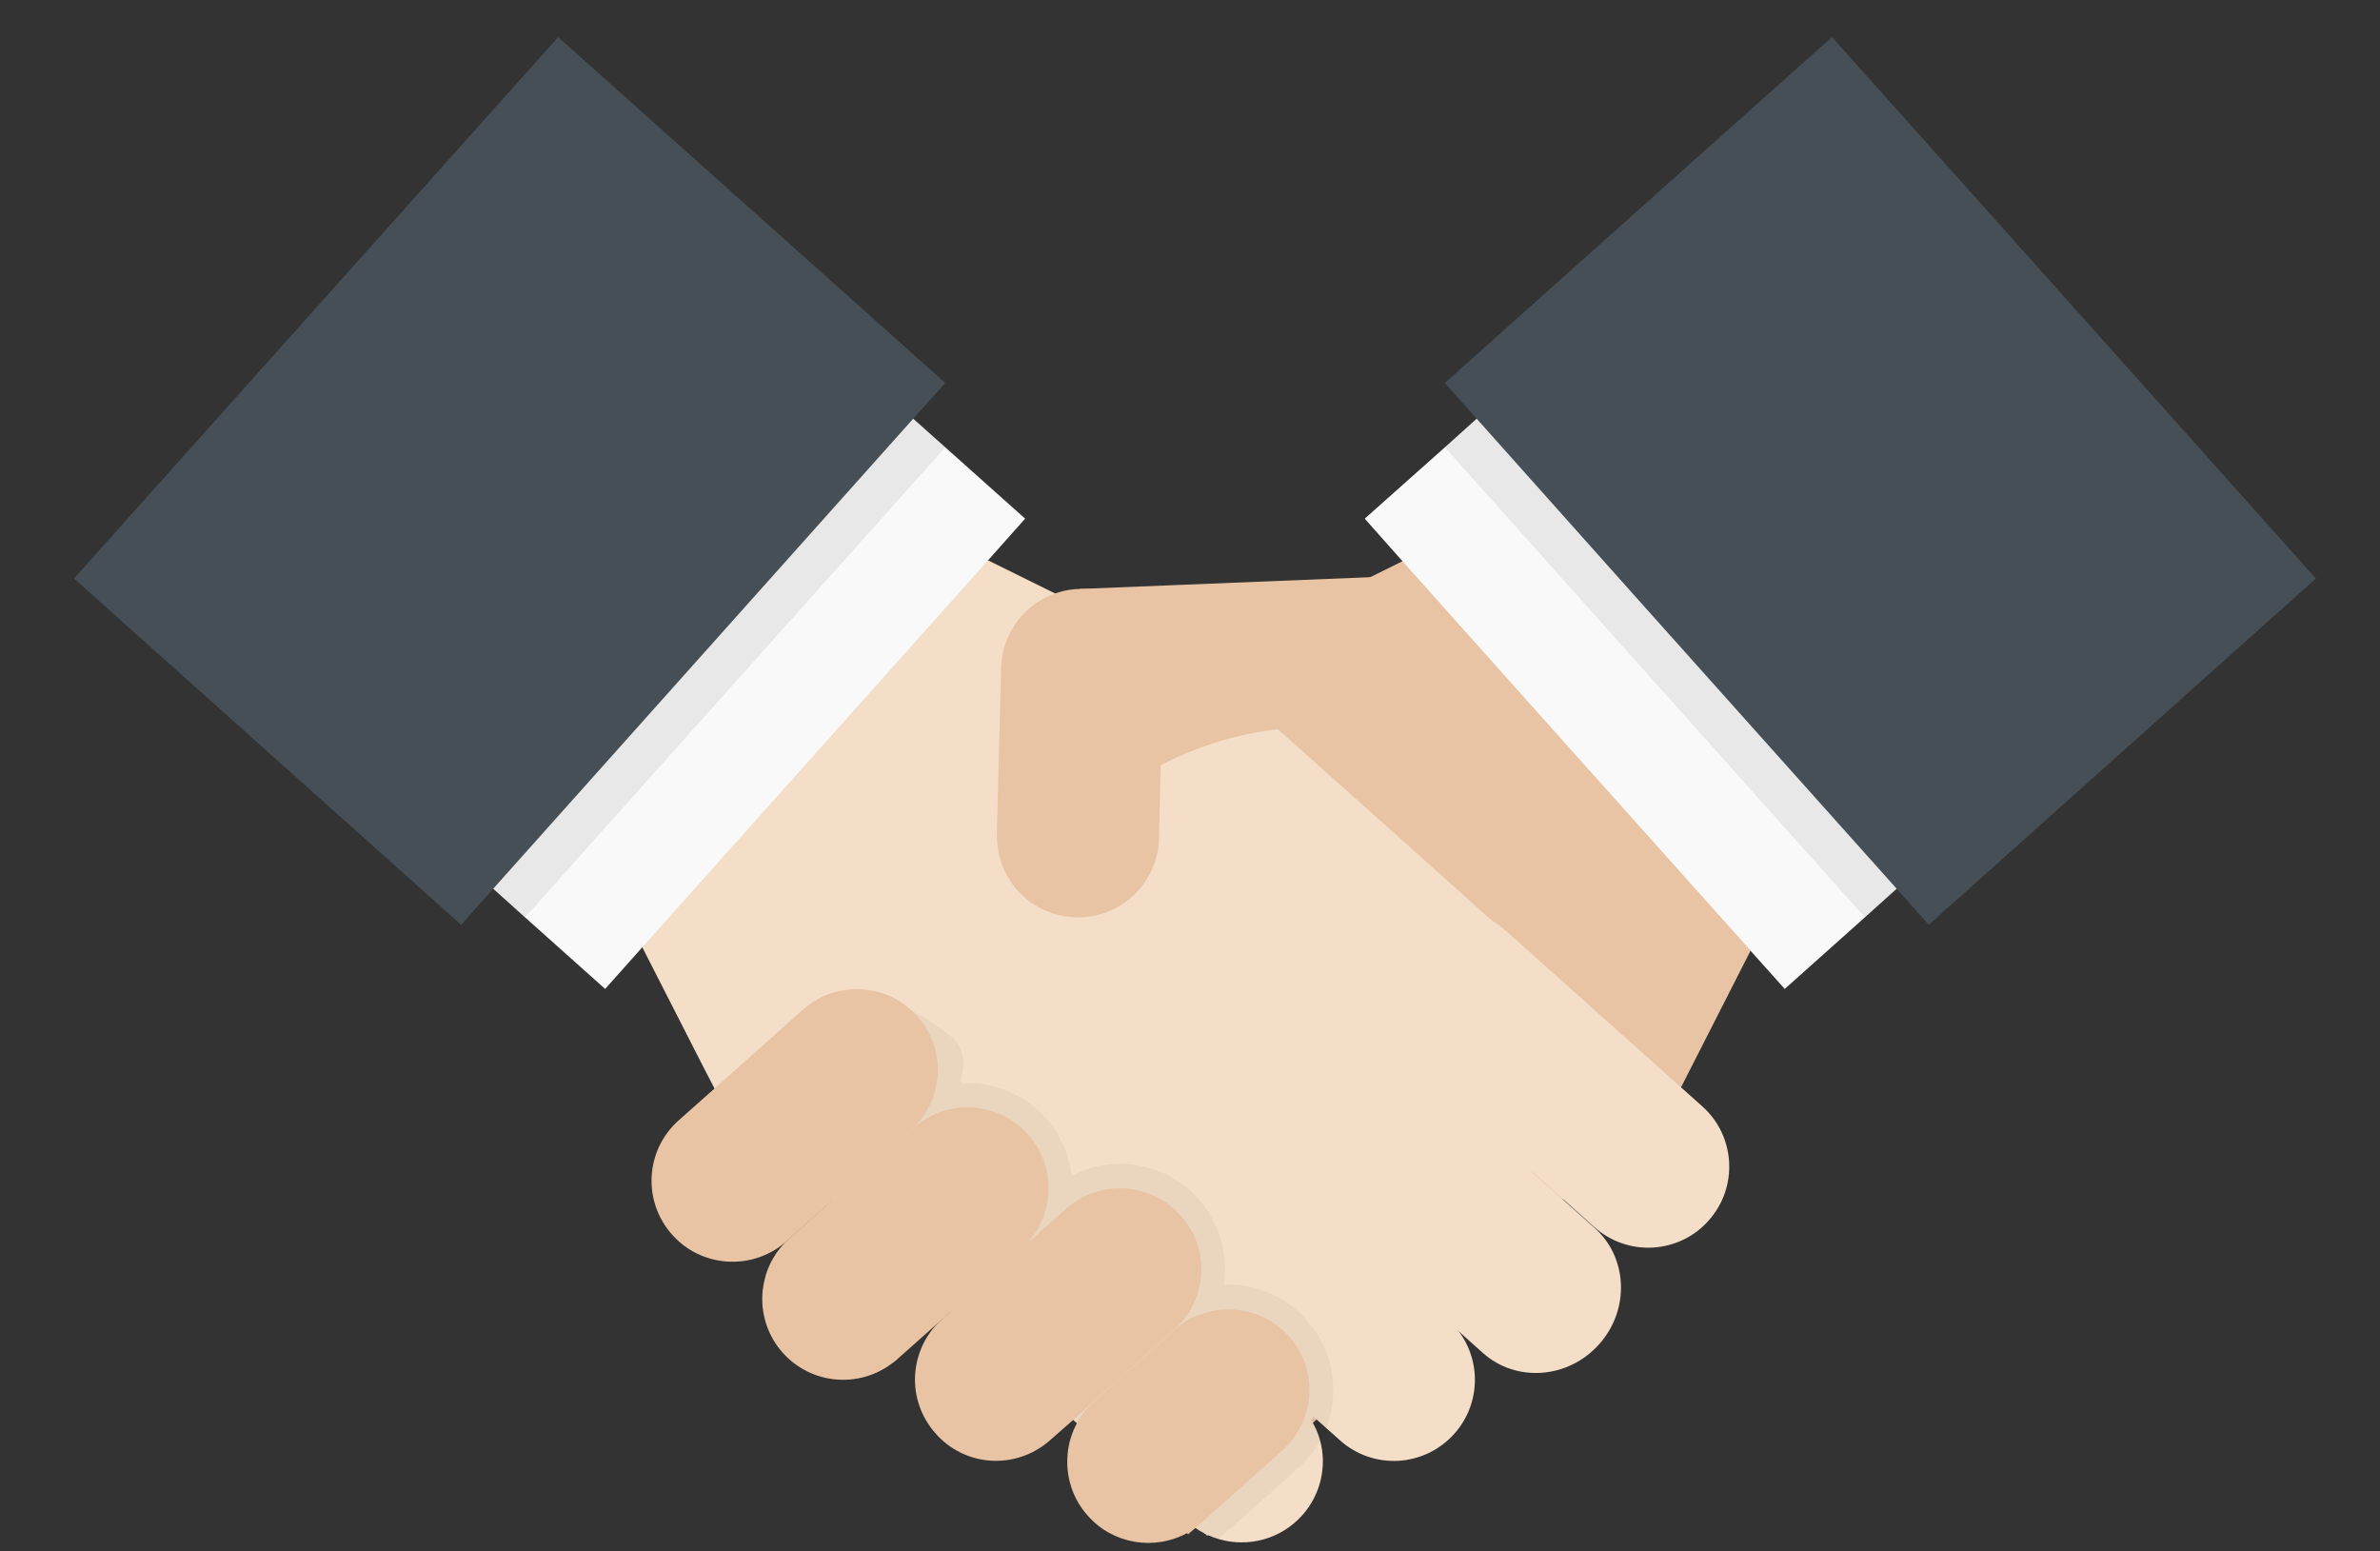 <?xml version="1.0" encoding="utf-8"?>
<!-- Generator: Adobe Illustrator 26.2.1, SVG Export Plug-In . SVG Version: 6.00 Build 0)  -->
<svg version="1.1" id="レイヤー_1" xmlns="http://www.w3.org/2000/svg" xmlns:xlink="http://www.w3.org/1999/xlink" x="0px"
	 y="0px" viewBox="0 0 89.08 58.06" style="enable-background:new 0 0 89.08 58.06;" xml:space="preserve">
<rect x="0" y="0" width="89.08" height="58.06" fill="#333333" stroke="none"/>
<style type="text/css">
	.st0{fill:#EAE9E9;}
	.st1{fill:#424854;}
	.st2{fill:#4596BF;}
	.st3{opacity:0.15;}
	.st4{fill:#040000;}
	.st5{opacity:0.1;fill:#040000;}
	.st6{fill:#E04D4C;}
	.st7{fill:#3DA46F;}
	.st8{opacity:0.2;}
	.st9{fill:#E1C2A7;}
	.st10{fill:#EDD2B3;}
	.st11{fill:#FFFFFF;}
	.st12{fill:#454544;}
	.st13{fill:#A82224;}
	.st14{fill:#3D4F59;}
	.st15{fill:#E8E8E8;}
	.st16{fill:#4D4E3A;}
	.st17{fill:#B73837;}
	.st18{fill:#9F9F9F;}
	.st19{fill:#4A5960;}
	.st20{fill:#E8C4A4;}
	.st21{fill:#F9F9FA;}
	.st22{opacity:0.07;fill:#040000;}
	.st23{fill:#464F55;}
	.st24{fill:#F4DEC7;}
	.st25{opacity:0.04;fill:#040000;}
</style>
<path d="M-644.03,57.71h34.17c1.77,0,3.2-1.25,3.2-2.79V0.93c0-1.54-1.44-2.79-3.2-2.79h-34.17c-1.77,0-3.2,1.25-3.2,2.79v53.99
	C-647.23,56.46-645.8,57.71-644.03,57.71z M-645.1,0.93c0-0.51,0.48-0.93,1.07-0.93h34.17c0.59,0,1.07,0.42,1.07,0.93v53.99
	c0,0.51-0.48,0.93-1.07,0.93h-34.17c-0.59,0-1.07-0.42-1.07-0.93V0.93z"/>
<path d="M-638.26,45.03h22.63c0.45,0,0.81-0.36,0.81-0.81V10.27c0-0.45-0.36-0.81-0.81-0.81h-22.63c-0.45,0-0.81,0.36-0.81,0.81
	v33.95C-639.07,44.66-638.71,45.03-638.26,45.03z M-637.45,11.08h21.01v32.33h-21.01V11.08z"/>
<circle cx="-626.95" cy="51.44" r="2.17"/>
<path d="M-630.67,5.59h7.45c0.51,0,0.93-0.42,0.93-0.93s-0.42-0.93-0.93-0.93h-7.45c-0.51,0-0.93,0.42-0.93,0.93
	S-631.18,5.59-630.67,5.59z"/>
<path d="M-546.43,57.6c0.02,0.01,0.04,0.01,0.06,0.02c0.13,0.07,0.28,0.12,0.43,0.12c0.08,0,0.16-0.01,0.25-0.03l20.23-5.52
	l20.23,5.52c0.08,0.02,0.16,0.03,0.25,0.03c0.15,0,0.29-0.05,0.43-0.12c0.02-0.01,0.04-0.01,0.06-0.02l16.75-10.24
	c0.36-0.22,0.52-0.65,0.41-1.05l-9.28-32.58c-0.08-0.27-0.28-0.5-0.54-0.61c-0.26-0.11-0.56-0.09-0.81,0.05l-9.24,5.18
	c-0.45,0.25-0.61,0.82-0.36,1.27s0.82,0.61,1.27,0.36l8.21-4.61l8.76,30.76l-14.92,9.12l-3.55-28.36c-0.06-0.51-0.55-0.87-1.04-0.81
	c-0.51,0.06-0.87,0.53-0.81,1.04l3.55,28.4l-18.45-5.04v-5.08c0-0.51-0.42-0.93-0.93-0.93c-0.51,0-0.93,0.42-0.93,0.93v5.08
	l-18.45,5.04l3.55-28.4c0.06-0.51-0.3-0.98-0.81-1.04c-0.51-0.06-0.98,0.3-1.04,0.81l-3.55,28.36l-14.92-9.12l8.76-30.76l8.21,4.61
	c0.45,0.25,1.02,0.09,1.27-0.36c0.25-0.45,0.09-1.02-0.36-1.27l-9.24-5.18c-0.25-0.14-0.55-0.16-0.81-0.05
	c-0.26,0.11-0.46,0.33-0.54,0.61l-9.28,32.58c-0.11,0.4,0.05,0.83,0.41,1.05L-546.43,57.6z"/>
<path d="M-526.1,41.66c0.18,0.16,0.4,0.25,0.63,0.25c0.22,0,0.45-0.08,0.63-0.24c0.62-0.56,15.2-13.94,15.2-27.68
	c0-8.87-6.95-15.82-15.82-15.82s-15.82,6.95-15.82,15.82C-541.29,27.49-526.72,41.09-526.1,41.66z M-525.47,0.02
	c7.96,0,13.96,6,13.96,13.96c0,11.35-11.16,22.97-13.96,25.7c-2.79-2.77-13.97-14.54-13.97-25.7
	C-539.43,6.03-533.43,0.02-525.47,0.02z"/>
<path d="M-517.09,13.99c0-4.62-3.76-8.38-8.38-8.38c-4.62,0-8.38,3.76-8.38,8.38c0,4.62,3.76,8.38,8.38,8.38
	C-520.85,22.36-517.09,18.61-517.09,13.99z M-525.47,20.5c-3.59,0-6.52-2.92-6.52-6.52s2.92-6.52,6.52-6.52s6.52,2.92,6.52,6.52
	S-521.88,20.5-525.47,20.5z"/>
<path d="M-419.37-1.13c-1.08-0.99-2.87-0.99-3.95,0l-32.93,19.87c-0.28,0.17-0.45,0.47-0.45,0.8v35.23c0,1.61,1.31,2.92,2.93,2.92
	h64.84c1.62,0,2.93-1.31,2.93-2.92V19.53c0-0.33-0.17-0.63-0.45-0.8L-419.37-1.13z M-422.27,0.41c0.07-0.04,0.12-0.09,0.18-0.14
	c0.2-0.2,0.46-0.31,0.75-0.31s0.55,0.11,0.75,0.31c0.05,0.05,0.11,0.1,0.18,0.14l32.07,19.35l-23.23,13.84
	c-0.44,0.26-0.59,0.83-0.32,1.28c0.17,0.29,0.48,0.45,0.8,0.45c0.16,0,0.33-0.04,0.48-0.13l22.77-13.57v33.06l-31.5-20.97
	c-1-0.8-2.97-0.8-3.9-0.05l-31.57,21.01V21.63l22.77,13.57c0.15,0.09,0.31,0.13,0.48,0.13c0.32,0,0.63-0.16,0.8-0.45
	c0.26-0.44,0.12-1.01-0.32-1.28l-23.23-13.84L-422.27,0.41z M-389.53,55.81h-63.64l31.01-20.64c0.32-0.26,1.33-0.26,1.71,0.05
	L-389.53,55.81z"/>
<path d="M-444.61,22.3h46.54c0.51,0,0.93-0.42,0.93-0.93c0-0.51-0.42-0.93-0.93-0.93h-46.54c-0.51,0-0.93,0.42-0.93,0.93
	C-445.55,21.88-445.13,22.3-444.61,22.3z"/>
<g>
	<rect x="-331" y="1.95" class="st0" width="53.97" height="55.9"/>
	<rect x="-309.8" y="42.42" class="st1" width="11.56" height="15.42"/>
	<g>
		<rect x="-309.8" y="30.86" class="st2" width="11.56" height="7.71"/>
		<rect x="-325.22" y="30.86" class="st2" width="11.56" height="7.71"/>
		<rect x="-325.22" y="42.42" class="st2" width="11.56" height="7.71"/>
		<rect x="-294.38" y="30.86" class="st2" width="11.56" height="7.71"/>
		<rect x="-294.38" y="42.42" class="st2" width="11.56" height="7.71"/>
		<rect x="-309.8" y="19.3" class="st2" width="11.56" height="7.71"/>
		<rect x="-325.22" y="19.3" class="st2" width="11.56" height="7.71"/>
		<rect x="-294.38" y="19.3" class="st2" width="11.56" height="7.71"/>
		<rect x="-309.8" y="7.73" class="st2" width="11.56" height="7.71"/>
		<rect x="-325.22" y="7.73" class="st2" width="11.56" height="7.71"/>
		<rect x="-294.38" y="7.73" class="st2" width="11.56" height="7.71"/>
	</g>
	<g class="st3">
		<rect x="-325.22" y="7.73" class="st4" width="11.56" height="1.93"/>
		<rect x="-309.8" y="7.73" class="st4" width="11.56" height="1.93"/>
		<rect x="-294.38" y="7.73" class="st4" width="11.56" height="1.93"/>
		<rect x="-325.22" y="19.3" class="st4" width="11.56" height="1.93"/>
		<rect x="-309.8" y="19.3" class="st4" width="11.56" height="1.93"/>
		<rect x="-294.38" y="19.3" class="st4" width="11.56" height="1.93"/>
		<rect x="-325.22" y="30.86" class="st4" width="11.56" height="1.93"/>
		<rect x="-309.8" y="30.86" class="st4" width="11.56" height="1.93"/>
		<rect x="-294.38" y="30.86" class="st4" width="11.56" height="1.93"/>
		<rect x="-325.22" y="42.42" class="st4" width="11.56" height="1.93"/>
		<rect x="-294.38" y="42.42" class="st4" width="11.56" height="1.93"/>
	</g>
	<rect x="-331" y="1.95" class="st5" width="53.97" height="1.93"/>
	<path class="st6" d="M-273.18,0.02c0,1.07-0.86,1.93-1.93,1.93h-57.82c-1.07,0-1.93-0.86-1.93-1.93v-1.93
		c0-1.06,0.86-1.93,1.93-1.93h57.82c1.06,0,1.93,0.86,1.93,1.93V0.02z"/>
	<path class="st7" d="M-320.5,57.84c0.66-1.14,1.07-2.44,1.07-3.85c0-4.26-3.45-7.71-7.71-7.71c-4.26,0-7.71,3.45-7.71,7.71
		c0,1.41,0.41,2.72,1.07,3.85H-320.5z"/>
	<path class="st7" d="M-280.89,46.28c-3.12,0-5.79,1.86-7,4.52c-0.79-0.41-1.68-0.66-2.64-0.66c-3.19,0-5.78,2.59-5.78,5.78
		c0,0.68,0.14,1.32,0.35,1.93h8.42h13.28c0.66-1.14,1.07-2.44,1.07-3.85C-273.18,49.73-276.63,46.28-280.89,46.28z"/>
	<g class="st8">
		<path class="st4" d="M-287.89,50.8c-0.79-0.41-1.68-0.66-2.64-0.66c-3.19,0-5.78,2.59-5.78,5.78c0,0.68,0.14,1.32,0.35,1.93h8.42
			c-0.66-1.14-1.07-2.44-1.07-3.85C-288.6,52.85-288.33,51.77-287.89,50.8z"/>
	</g>
</g>
<g>
	<rect x="-203.19" y="24.95" class="st9" width="16.63" height="20.79"/>
	<path class="st10" d="M-179.63,8.32v11.09c0,8.41-6.84,15.25-15.25,15.25c-8.41,0-15.25-6.84-15.25-15.25V8.32H-179.63z"/>
	<path class="st11" d="M-164.38,52.69c0-2.3-1.7-4.92-3.81-5.84l-18.36-8.04c-2.34,1.73-5.2,2.77-8.32,2.77s-5.98-1.04-8.29-2.77
		l-18.38,8.04c-2.11,0.92-3.82,3.54-3.82,5.84v4.14c0,0.77,0.62,1.39,1.39,1.39h58.21c0.77,0,1.39-0.61,1.39-1.39V52.69z"/>
	<path class="st12" d="M-210.12,8.32c0-4.59,3.51-9.57,7.84-11.11l10.27-3.67c0.72-0.26,1.58,0.09,1.92,0.76l2.16,4.31
		c4.59,0,8.32,3.73,8.32,8.32v8.32c0-3.83-3.1-6.93-6.93-6.93h-16.63c-3.83,0-6.93,3.1-6.93,6.93V8.32z"/>
	<path class="st13" d="M-190.61,44.78l-3.43-2.58c-0.49-0.37-1.17-0.37-1.66,0l-3.43,2.58c-0.67,0.51-0.74,1.49-0.15,2.09l3.03,3.03
		l-2.77,8.32h8.32l-2.77-8.32l3.03-3.03C-189.86,46.28-189.93,45.29-190.61,44.78"/>
	<path class="st12" d="M-200.42,58.22l-2.75-19.41l-18.38,8.04c-2.11,0.92-3.82,3.54-3.82,5.84v4.14c0,0.77,0.63,1.39,1.38,1.39
		H-200.42z"/>
	<path class="st12" d="M-189.33,58.22l2.75-19.41l18.38,8.04c2.11,0.92,3.82,3.54,3.82,5.84v4.14c0,0.77-0.62,1.39-1.38,1.39
		H-189.33z"/>
</g>
<g>
	<polygon class="st14" points="-91.05,42.1 -99.02,57.98 -104.54,57.98 -95.47,39.88 	"/>
	<polygon class="st14" points="-65.12,57.98 -70.65,57.98 -78.61,42.1 -74.2,39.88 	"/>
	<rect x="-97.83" y="48.93" class="st14" width="25.86" height="2.45"/>
	<rect x="-114.48" y="3.62" class="st15" width="59.29" height="42.07"/>
	<polygon class="st15" points="-55.18,3.62 -59.65,3.62 -101.73,45.69 -55.18,45.69 	"/>
	<g>
		<path class="st16" d="M-66.47,39.61c0,1-0.81,1.81-1.81,1.81c-1,0-1.81-0.81-1.81-1.81c0-1,0.81-1.81,1.81-1.81
			C-67.28,37.81-66.47,38.61-66.47,39.61z"/>
		<path class="st17" d="M-60.59,39.61c0,1-0.81,1.81-1.81,1.81c-1,0-1.81-0.81-1.81-1.81c0-1,0.81-1.81,1.81-1.81
			C-61.39,37.81-60.59,38.61-60.59,39.61z"/>
	</g>
	<rect x="-114.48" y="4.64" class="st18" width="59.29" height="5.11"/>
	<g>
		<g>
			
				<rect x="-77.59" y="25.62" transform="matrix(0.707 -0.707 0.707 0.707 -38.946 -39.922)" class="st14" width="19.85" height="2.86"/>
		</g>
		<g>
			<g>
				
					<rect x="-111.45" y="31.62" transform="matrix(0.707 -0.707 0.707 0.707 -54.303 -65.057)" class="st14" width="11.48" height="2.86"/>
			</g>
			<g>
				
					<rect x="-99.06" y="26.6" transform="matrix(0.701 -0.713 0.713 0.701 -52.588 -59.801)" class="st14" width="2.86" height="12.46"/>
			</g>
		</g>
		<g>
			<g>
				
					<rect x="-79.12" y="22.13" transform="matrix(0.713 -0.701 0.701 0.713 -42.761 -46.117)" class="st14" width="2.86" height="14.06"/>
			</g>
			<g>
				
					<rect x="-96.7" y="28.46" transform="matrix(0.687 -0.726 0.726 0.687 -49.289 -54.724)" class="st14" width="16.98" height="2.86"/>
			</g>
		</g>
		<g>
			<rect x="-65.34" y="18.37" class="st14" width="6.46" height="2.41"/>
			
				<rect x="-63.31" y="20.4" transform="matrix(-1.836970e-16 1 -1 -1.836970e-16 -38.48 81.685)" class="st14" width="6.46" height="2.4"/>
		</g>
		<g>
			<path class="st11" d="M-98.89,29.53c0,1.6-1.3,2.9-2.9,2.9c-1.6,0-2.9-1.3-2.9-2.9c0-1.6,1.3-2.9,2.9-2.9
				C-100.18,26.63-98.89,27.93-98.89,29.53z"/>
			<path class="st17" d="M-101.78,25.59c-2.18,0-3.95,1.77-3.95,3.94c0,0.45,0.08,0.89,0.22,1.29c0.33,0.94,1.01,1.72,1.87,2.19
				c0.56,0.31,1.19,0.47,1.86,0.47c0.77,0,1.51-0.23,2.12-0.63c0.83-0.53,1.45-1.36,1.7-2.34c0.09-0.31,0.13-0.64,0.13-0.98
				C-97.84,27.36-99.61,25.59-101.78,25.59z M-101.78,31.38c-0.08,0-0.15,0-0.22-0.02c-0.93-0.1-1.64-0.88-1.64-1.83
				c0-0.28,0.06-0.53,0.17-0.76c0.28-0.65,0.93-1.09,1.69-1.09c0.15,0,0.28,0.02,0.42,0.06c0.81,0.18,1.42,0.91,1.42,1.78
				c0,0.83-0.55,1.54-1.3,1.76C-101.41,31.35-101.59,31.38-101.78,31.38z"/>
		</g>
		<g>
			<path class="st11" d="M-79.94,24.05c0,1.6-1.3,2.89-2.9,2.89c-1.6,0-2.9-1.3-2.9-2.89c0-1.6,1.3-2.9,2.9-2.9
				C-81.23,21.15-79.94,22.45-79.94,24.05z"/>
			<path class="st17" d="M-79.04,23.01c-0.45-1.67-1.98-2.9-3.79-2.9c-2.18,0-3.95,1.76-3.95,3.94c0,0.65,0.16,1.25,0.43,1.79
				c0.45,0.87,1.21,1.56,2.15,1.89c0.11,0.05,0.22,0.09,0.33,0.11c0.33,0.1,0.68,0.15,1.04,0.15c0.58,0,1.13-0.13,1.63-0.36
				c0.9-0.39,1.63-1.14,2-2.05c0.21-0.47,0.31-0.99,0.31-1.53C-78.89,23.69-78.94,23.34-79.04,23.01z M-84.68,24.08v-0.03
				c0-1.02,0.83-1.85,1.85-1.85c0.91,0,1.68,0.68,1.82,1.55c0.02,0.1,0.03,0.19,0.03,0.3c0,0.88-0.62,1.63-1.45,1.8
				c-0.13,0.03-0.26,0.05-0.4,0.05c-0.03,0-0.05,0-0.08-0.01C-83.88,25.86-84.66,25.06-84.68,24.08z"/>
		</g>
	</g>
	<rect x="-114.48" y="3.42" class="st14" width="59.29" height="5.12"/>
	<rect x="-91.47" y="0.02" class="st14" width="13.29" height="5.12"/>
	<rect x="-107.06" y="18.38" class="st14" width="8.68" height="1.98"/>
	<rect x="-107.06" y="20.89" class="st14" width="5.92" height="1.99"/>
	<rect x="-87.29" y="14.04" class="st14" width="8.68" height="1.98"/>
	<rect x="-87.29" y="16.56" class="st14" width="5.93" height="1.98"/>
	<rect x="-91.47" y="0.16" class="st19" width="13.29" height="0.57"/>
	<rect x="-94.69" y="49.06" class="st19" width="19.62" height="0.56"/>
	<rect x="-114.48" y="3.62" class="st19" width="23" height="0.56"/>
	<rect x="-78.18" y="3.62" class="st19" width="23" height="0.56"/>
</g>
<g>
	<g>
		<path class="st20" d="M67.11,32.44l-1.59,3.13v0.01l-2.6,5.11h-0.01l-0.07,0.15l-0.16,0.3l-4.18,3.74l-0.01,0.01l-0.11,0.1
			l-4.55,4.07l-0.06,0.05l-3.92,3.5l-0.58,0.52l-0.13,0.12l-0.88,0.78l-0.14,0.13h-0.01L45,56.95h-0.01
			c-0.06,0.06-0.13,0.11-0.19,0.17l-0.05,0.05l-0.28,0.25l-0.06-0.06l-2.02-2.27l-0.58-0.65l-0.78-0.87l-0.54-0.61l-0.06-0.06
			l-0.55-0.62l-2.88-3.23l-0.6-0.67v-0.01l-0.28-0.31l-0.32-0.35l-0.03-0.03l-2.8-3.16l-0.6-0.66v-0.01l-0.6-0.66l-2.86-3.21
			l-0.58-0.65l1.74-1.56l1.85-1.67l5.28-4.72l3.59-3.21l2.6-2.33l0.89-0.79l0.52-0.25l6.52-3.22h0.01l1.19-0.59l1.88-0.93l4.55,4.42
			L67.11,32.44z"/>
		<polygon class="st21" points="81.29,24.06 70.99,33.26 69.8,34.33 66.8,37.01 65.52,35.58 65.52,35.57 57.18,26.25 52.5,21.01 
			51.08,19.41 54.08,16.74 55.27,15.67 65.58,6.47 70.95,12.48 		"/>
		<polygon class="st22" points="84.29,21.38 81.29,24.06 70.99,33.26 69.8,34.33 60.03,23.4 54.08,16.74 55.27,15.67 68.4,3.92 
			68.57,3.78 71.09,6.61 73.8,9.63 		"/>
		<polygon class="st23" points="86.68,21.65 86.39,21.91 72.19,34.61 70.99,33.26 61.16,22.27 55.27,15.67 54.08,14.33 67.14,2.66 
			68.57,1.39 74.93,8.5 		"/>
		<g>
			<polygon class="st24" points="61.36,39.38 61.29,39.46 57.36,43.86 57.35,43.87 57.25,43.98 53.2,48.5 53.15,48.56 49.9,52.2 
				49.16,53.02 49.07,53.13 48.26,54.03 45.21,57.44 45.19,57.48 45.1,57.39 44.8,57.12 41.8,54.45 40.92,53.66 40.36,53.16 
				40.25,53.06 39.67,52.54 36.6,49.8 36.37,49.6 35.7,49 35.7,48.99 35.03,48.4 35.02,48.39 31.82,45.53 31.15,44.93 31.15,44.92 
				30.48,44.33 26.97,41.19 26.83,40.9 26.74,40.73 26.31,39.9 24.04,35.45 22.54,32.49 35.26,20.13 36.98,20.97 39.43,22.18 
				40.47,22.69 43.2,24.04 44.78,24.82 45.4,25.12 47.83,27.29 52.22,31.21 55.85,34.46 			"/>
			<polygon class="st21" points="38.37,19.41 36.98,20.97 24.04,35.45 22.65,37.01 19.65,34.33 18.46,33.26 8.16,24.06 23.87,6.47 
				34.18,15.67 35.38,16.74 			"/>
			<polygon class="st22" points="35.38,16.74 19.65,34.33 18.46,33.26 8.16,24.06 5.16,21.38 12.82,12.81 20.89,3.78 21.4,4.23 
				34.18,15.67 			"/>
			<polygon class="st23" points="35.38,14.33 34.18,15.67 18.46,33.26 17.26,34.61 11.58,29.53 2.77,21.65 20.89,1.39 22.66,2.97 
							"/>
			<path class="st24" d="M56.36,34.83c-1.25-1.12-3.17-1.01-4.28,0.24c-1.12,1.25-1.01,3.17,0.24,4.28l7.35,6.57
				c1.25,1.12,3.17,1.01,4.28-0.24c1.12-1.25,1.01-3.17-0.24-4.28L56.36,34.83z"/>
			<path class="st24" d="M52.33,39.38c-1.25-1.12-3.2-0.97-4.35,0.32c-1.16,1.29-1.08,3.25,0.17,4.36l7.35,6.57
				c1.25,1.12,3.2,0.97,4.35-0.32c1.16-1.29,1.08-3.25-0.17-4.36L52.33,39.38z"/>
			<path class="st24" d="M46.84,42.81c-1.25-1.12-3.17-1.01-4.28,0.24c-1.12,1.25-1.01,3.16,0.24,4.28l7.35,6.57
				c1.25,1.12,3.16,1.01,4.28-0.24c1.12-1.25,1.01-3.17-0.24-4.28L46.84,42.81z"/>
			<path class="st24" d="M48.74,56.71c-0.81,0.9-2.03,1.21-3.12,0.89c-0.14-0.04-0.27-0.09-0.41-0.15
				c-0.04-0.02-0.08-0.04-0.12-0.06c-0.12-0.06-0.24-0.13-0.35-0.21c0,0-0.01-0.01-0.02-0.01c-0.09-0.07-0.18-0.14-0.27-0.21
				l-2.07-1.85l-1.54-1.37l-0.54-0.48l-0.13-0.12l-0.55-0.49l-2.52-2.25c-0.2-0.17-0.36-0.37-0.5-0.58
				c-0.06-0.09-0.11-0.18-0.16-0.27c-0.15-0.29-0.26-0.61-0.31-0.93c0,0,0,0,0,0c-0.03-0.18-0.04-0.36-0.04-0.54
				c0-0.24,0.04-0.49,0.1-0.72c0.12-0.45,0.34-0.87,0.67-1.24c0.49-0.55,1.14-0.88,1.82-0.98c0.16-0.03,0.33-0.04,0.5-0.03h0
				c0.26,0.01,0.51,0.04,0.76,0.11c0.04,0.01,0.08,0.02,0.12,0.04c0.39,0.13,0.75,0.33,1.08,0.62l3,2.68l0.45,0.41l0.28,0.25
				l0.41,0.36l3.22,2.88c0.15,0.13,0.28,0.27,0.39,0.42c0.07,0.09,0.13,0.18,0.19,0.27c0.03,0.04,0.05,0.08,0.07,0.12
				c0.12,0.22,0.21,0.44,0.27,0.68C49.66,54.87,49.44,55.93,48.74,56.71z"/>
		</g>
		<path class="st20" d="M43.53,25.14l-0.02,0.72l-0.07,2.87l-0.06,2.64c-0.04,1.67-1.42,3-3.1,2.96c-1.63-0.04-2.92-1.33-2.96-2.94
			c-0.01-0.05-0.01-0.1-0.01-0.16L37.47,25c0.03-1.33,0.91-2.44,2.11-2.82c0.31-0.1,0.65-0.15,0.99-0.14c1.29,0.02,2.38,0.85,2.78,2
			C43.48,24.39,43.54,24.76,43.53,25.14z"/>
		<path class="st25" d="M49.9,52.2c-0.01,0.13-0.02,0.27-0.04,0.4c-0.04,0.29-0.12,0.57-0.22,0.84c-0.06,0.16-0.14,0.32-0.23,0.48
			c-0.21,0.38-0.48,0.72-0.82,1.02l-2.98,2.65c-0.14-0.04-0.27-0.09-0.41-0.15l-0.02,0.03l-0.09-0.08
			c-0.12-0.06-0.24-0.13-0.35-0.21l-0.28,0.25l-0.05-0.06c-1.21,0.65-2.75,0.42-3.7-0.65c-0.56-0.62-0.81-1.41-0.77-2.18
			c0.02-0.45,0.14-0.89,0.36-1.29l-0.13-0.12L39.3,53.9c-0.07,0.06-0.14,0.12-0.21,0.17v0c-1.25,0.93-3.02,0.77-4.07-0.42
			c-0.55-0.62-0.81-1.4-0.77-2.17v0c0.04-0.73,0.33-1.44,0.88-1.99l-1.55,1.38c-0.06,0.05-0.12,0.11-0.19,0.15
			c-1.25,0.95-3.03,0.79-4.09-0.39c-0.68-0.76-0.91-1.78-0.69-2.71v0c0.13-0.59,0.45-1.14,0.93-1.57l1.6-1.43l0,0l-1.71,1.52
			c-0.45,0.4-0.98,0.64-1.53,0.73c-0.99,0.16-2.04-0.17-2.75-0.97c-1.12-1.25-1.01-3.17,0.24-4.28l0.87-0.77l7.71-3.41
			c0,0,1.62,0.83,1.92,1.39c0.3,0.56,0.13,0.94,0.07,1.41c0.08-0.01,0.17-0.01,0.25-0.01c1.12,0,2.19,0.48,2.93,1.31
			c0.56,0.62,0.88,1.38,0.97,2.16c0.56-0.29,1.18-0.45,1.81-0.45c0.08,0,0.17,0,0.25,0.01c1.03,0.07,1.99,0.53,2.68,1.3
			c0.81,0.91,1.12,2.09,0.96,3.21c0.05,0,0.1,0,0.15,0c1.12,0,2.19,0.48,2.93,1.31C49.62,50.19,49.95,51.21,49.9,52.2z"/>
		<path class="st20" d="M51.65,27.59c-1.34-0.38-2.66-0.42-3.82-0.3c-2.62,0.29-4.53,1.43-4.53,1.43h-0.01l-2.53-0.54l-0.3-5.49
			l-0.04-0.65L51.3,21.6h0.01C51.31,21.6,56.05,28.83,51.65,27.59z"/>
		<path class="st20" d="M35.02,40.73c-0.13,0.59-0.45,1.14-0.93,1.57l-1.75,1.56l-1.19,1.07l-1.71,1.52
			c-0.45,0.4-0.98,0.64-1.53,0.73c-0.99,0.16-2.04-0.17-2.75-0.97c-1.12-1.25-1.01-3.17,0.24-4.28l1.34-1.19l1.56-1.39l1.75-1.56
			c1.25-1.12,3.17-1.01,4.28,0.24C35.01,38.78,35.24,39.8,35.02,40.73z"/>
		<path class="st20" d="M39.24,44.63c-0.01,0.16-0.03,0.31-0.06,0.47h0c-0.12,0.57-0.4,1.11-0.85,1.55l0,0
			c-0.03,0.03-0.06,0.06-0.1,0.09l-1.85,1.65l-0.25,0.22l-0.44,0.39l-0.56,0.49c0,0,0,0,0,0l-1.55,1.38
			c-0.06,0.05-0.12,0.11-0.19,0.15c-1.25,0.95-3.03,0.79-4.09-0.39c-0.68-0.76-0.91-1.78-0.69-2.71v0c0.13-0.59,0.45-1.14,0.93-1.57
			l1.6-1.43l1.2-1.06l1.85-1.65c0.45-0.4,0.98-0.64,1.53-0.73c0.99-0.16,2.04,0.17,2.75,0.97C39.03,43.07,39.28,43.85,39.24,44.63z"
			/>
		<path class="st20" d="M44.87,48.24c-0.06,0.24-0.15,0.47-0.27,0.7c0,0,0,0,0,0c-0.16,0.3-0.38,0.57-0.64,0.81l-3.53,3.15
			l-0.17,0.16l-0.07,0.06L39.3,53.9c-0.07,0.06-0.14,0.12-0.21,0.17v0c-1.25,0.93-3.02,0.77-4.07-0.42
			c-0.55-0.62-0.81-1.4-0.77-2.17v0c0.04-0.73,0.33-1.44,0.88-1.99c0,0,0,0,0,0c0.04-0.04,0.08-0.07,0.12-0.11l0.43-0.39l0.44-0.39
			l0.25-0.22l1.95-1.74l0,0l1.58-1.4c0.01-0.01,0.02-0.02,0.03-0.03c0.05-0.04,0.1-0.08,0.15-0.12c0.52-0.4,1.13-0.6,1.75-0.62
			c0.86-0.02,1.73,0.32,2.35,1.01C44.89,46.25,45.11,47.3,44.87,48.24z"/>
		<path class="st20" d="M48.91,52.79c-0.01,0.02-0.01,0.04-0.02,0.06c-0.14,0.48-0.39,0.93-0.77,1.31c0,0,0,0,0,0
			c-0.04,0.04-0.08,0.08-0.12,0.12l-3,2.68h0c-0.07,0.06-0.13,0.11-0.2,0.17c-0.02,0.02-0.04,0.03-0.06,0.05
			c-0.1,0.07-0.21,0.14-0.32,0.2c-1.21,0.65-2.75,0.42-3.7-0.65c-0.56-0.62-0.81-1.41-0.77-2.18c0.02-0.45,0.14-0.89,0.36-1.29
			c0.02-0.03,0.03-0.06,0.05-0.09c0.04-0.06,0.08-0.13,0.12-0.19c0.13-0.19,0.29-0.37,0.47-0.53l3-2.68
			c0.28-0.25,0.59-0.44,0.92-0.56c0,0,0,0,0.01,0c0.22-0.08,0.45-0.14,0.68-0.18c0.97-0.13,1.98,0.2,2.68,0.98
			C48.94,50.78,49.16,51.84,48.91,52.79z"/>
	</g>
</g>
</svg>
